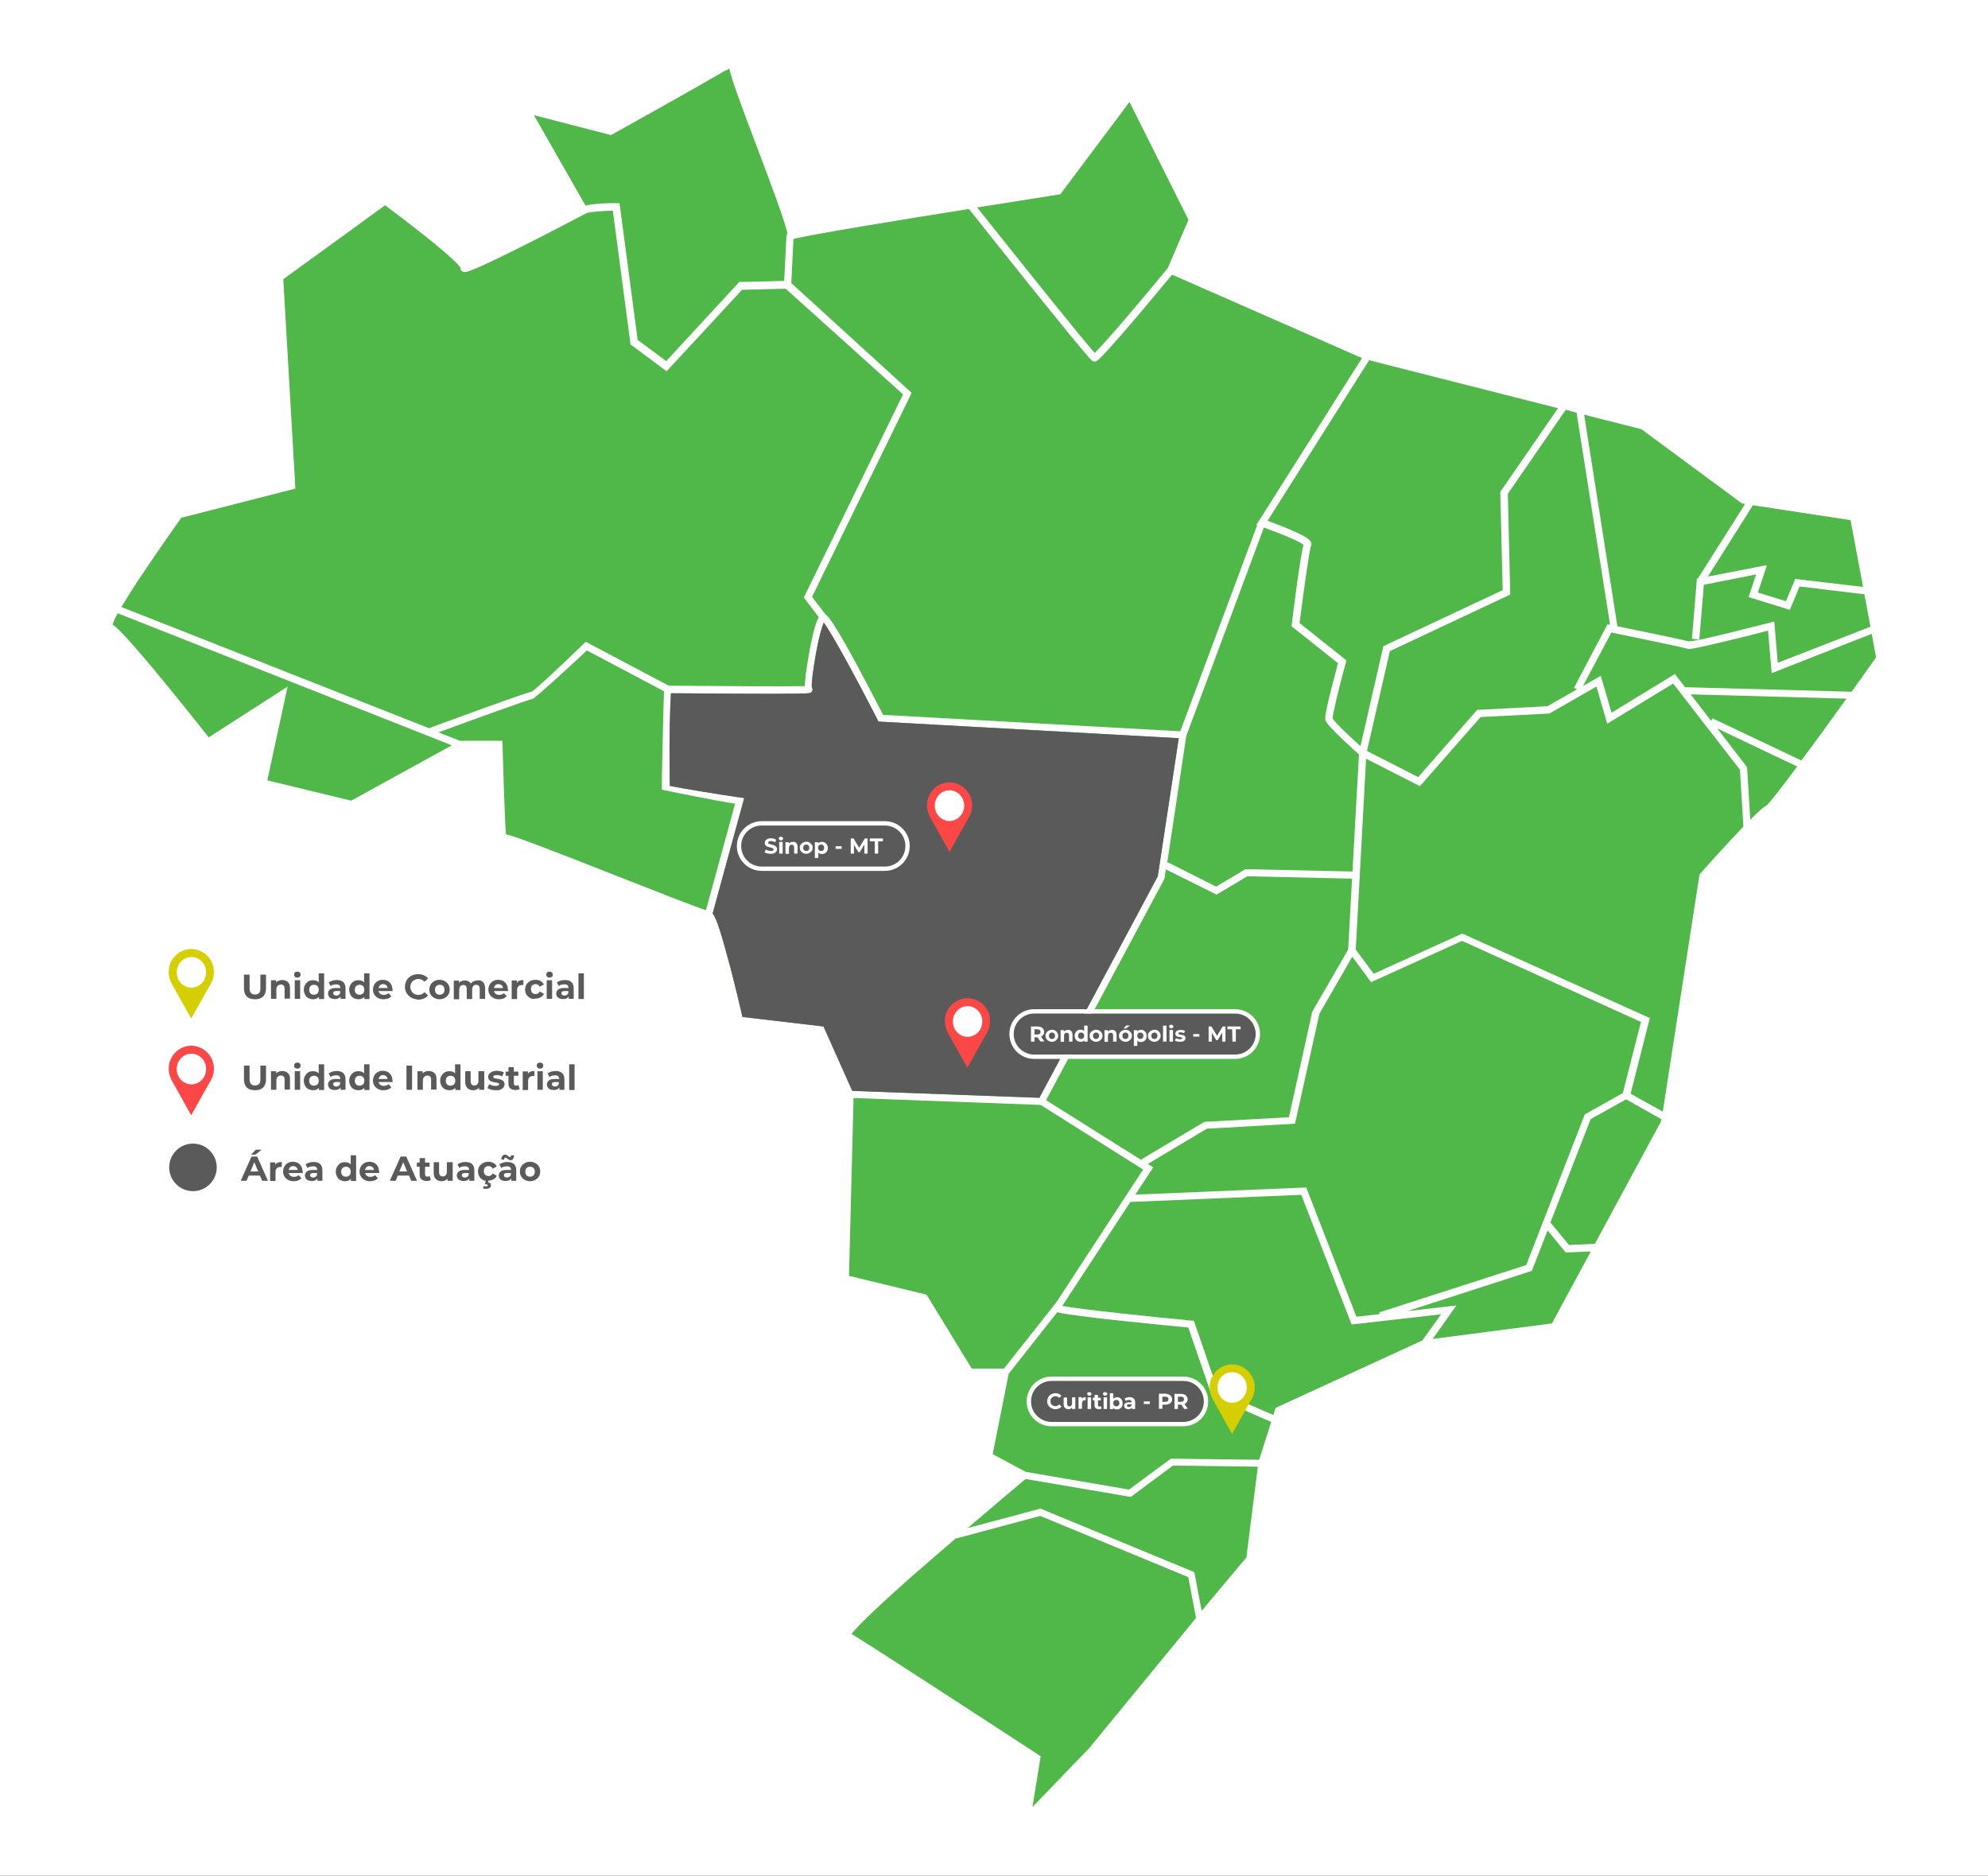 <svg width="920" height="868" viewBox="0 0 920 868" fill="none" xmlns="http://www.w3.org/2000/svg">
<rect width="920" height="868" fill="#1E1E1E"/>
<g id="Frame 2">
<rect width="5454" height="12917" transform="translate(-4255 -2988)" fill="white"/>
<g id="mapa-bandeirantes-6 1">
<g id="BASE">
<path id="Path_8539_00000096744508254022186230000012516927408508698496_" d="M866.2 293.3L868.2 304.2C864.7 309.1 860.9 314.5 856.9 320.1L779.8 318L775.1 311.9L745.8 329.8L740.8 312.7L732.6 317.4L745.7 292.7C759.6 295.6 779.6 299.7 780.9 300.2C781.6 300.4 782.4 300.7 801.6 296C808.3 294.4 815 292.7 818.2 291.8L819.9 311.5L866.2 293.3Z" fill="#50B749"/>
<path id="Path_8540_00000127764286160221445860000008736219540287208612_" d="M862.8 275L865.6 290L822.7 306.7L821.1 287.6L819.2 288.1C809.1 290.7 794.1 294.4 786.4 296.1V296L788.5 270.6L812.7 265.8L809.2 276.3L828.3 282.2L832.8 271.4L862.8 275Z" fill="#50B749"/>
<path id="Path_8541_00000043438771541426505500000014816973853700308158_" d="M856.4 240.7L862.2 271.6L830.8 267.9L826.5 278.2L813.5 274.2L817.7 261.5L790.4 266.8L811.2 233.8L856.4 240.7Z" fill="#50B749"/>
<path id="Path_8542_00000112592261962893100570000008962180316873701776_" d="M782.4 321.3L854.5 323.3C847.4 333.2 840 343.4 833.6 351.9L792.5 332.4L791.9 333.6L782.4 321.3Z" fill="#50B749"/>
<path id="Path_8543_00000054225830515316836250000000636183832734167976_" d="M794.7 337.1L831.7 354.7C824.3 364.6 818.7 371.9 817.3 372.9C816.7 373.1 815.4 373.9 810 379.3L808.5 355L794.7 337.1Z" fill="#50B749"/>
<path id="Path_8544_00000149361464717583852940000013498101323109726336_" d="M806.2 233L807.6 233.2L785.8 267.6L785.3 267.7L783 295.6L786.3 295.9V296C784.7 296.4 783.2 296.7 781.6 296.8C778.9 296.1 757.3 291.6 748.5 289.8L733.1 191.9L759.6 198.6L805.9 232.8L806.2 233Z" fill="#50B749"/>
<path id="Path_8545_00000114768688789557253130000008755815979497815480_" d="M805.2 356.2L806.8 382.5C805 384.4 802.9 386.6 800.5 389.2C793.5 396.7 786.8 404.3 786.8 404.3L786.5 404.7L769.5 514.4L754.6 506.1L763.5 471.1L676.7 432L635.7 450.6L627.4 439.4L632.2 351.1L657.1 363.8L685.2 331.8L717 330.2L738.8 317.7L743.8 334.9L774.3 316.3L778.3 321.5L805.2 356.2Z" fill="#50B749"/>
<path id="Path_8546_00000017483148540014140230000015839292785964672426_" d="M768.8 517.9L768.6 519.1L738 575.7V575.6L726.1 576.1L717.5 565.7L736.1 517.9L752.5 508.7L768.8 517.9Z" fill="#50B749"/>
<path id="Path_8547_00000018230099619075528820000014217840148039576228_" d="M759.4 472.9L751 505.8L733.4 515.7L706.3 585.4L638.3 607.3L638.5 608.1L627.7 609.3L604.5 549.5L525.4 552.8L533.7 540.2L531.2 538.6L558.5 522.3L599.3 520L610.6 469.1L625.8 442.7L634.5 454.5L676.6 435.4L759.4 472.9Z" fill="#50B749"/>
<path id="Path_8548_00000093173730310783146660000002605451561273612425_" d="M729.6 191L745.1 289.1L743.9 288.9L728.4 318.3L729.8 319L716.1 326.8L683.6 328.5L656.3 359.6L632.6 347.5L643.2 301.3L697.9 275.6L698.9 275.1L697.8 228.5L724.6 189.6L729.6 191Z" fill="#50B749"/>
<path id="Path_8549_00000142861247507007733620000008885191418285282471_" d="M736.2 579.1L718.2 612.4L663 619.6L674 604.1L651.3 606.7L708.9 588.1L716.2 569.4L724.6 579.6L736.2 579.1Z" fill="#50B749"/>
<path id="Path_8550_00000026160542311191306880000012723427622934348961_" d="M721 188.9L694.3 227.6L695.4 273.1L640.2 299L629.6 345.3C623.5 339.8 617.5 334 616.7 332.5C616.7 330.4 619.7 317.9 622.8 306.7L623.1 305.6L601.4 288.3C603.1 275.1 605.9 254.6 606.7 252.6C607 252.1 607 251.4 606.7 250.9C606.3 250 605.5 247.9 586.6 241L633.6 166.7L721 188.9Z" fill="#50B749"/>
<path id="Path_8552_00000093141473696812445420000005424359950282766493_" d="M630.3 165.7L581.4 242.9L581.8 243L546.2 338.4L408.7 330.8C407.2 327.9 402.1 318.1 396.9 308.3C393.2 301.5 390.2 296.1 387.8 292.2C384.5 286.7 383.1 285 382.1 284.4L375.8 276.2L421.9 181.8L366.2 131L367.2 110.6C374.6 108.6 415.7 101.9 448.4 96.7C450.8 99.7 463.3 115.5 475.9 131.2C484.1 141.4 490.7 149.5 495.5 155.4C504.9 166.8 505.2 166.9 505.9 167.2C506.1 167.3 506.3 167.3 506.5 167.3C507.4 167.3 508.3 166.6 509.6 165.2C510.6 164.2 512.1 162.6 513.9 160.6C516.9 157.3 521 152.6 526.1 146.6C533.1 138.3 540.1 129.9 542.4 127.1L630.3 165.7Z" fill="#50B749"/>
<path id="Path_8554_00000087400242086670331650000017398181436201896878_" d="M625.7 406.6L623.9 439.4L607.3 468.1L596.5 517L557.8 519.1H557.4L528.2 536.5L528.5 537L484.1 509.1L538.8 406.8L538.9 406.5L539.5 402.3L563 414L577.2 405.5L625.7 406.6Z" fill="#50B749"/>
<path id="Path_8558_00000119837933074371322700000015967299141192236982_" d="M522.7 47.2L550 101.7L540.4 124.1C529.1 137.8 511 159.3 506.6 163.3C501.2 157.4 472.4 121.4 452.2 96C473.1 92.7 489.6 90.1 490 90L490.7 89.9L522.7 47.2Z" fill="#50B749"/>
<path id="Path_8559_00000104671909835770350510000015899133049792857998_" d="M545.5 341.6L535.8 405.5L481 508L394.4 504.8L381.1 475L343.6 470.6C342.8 467.3 340.5 457.2 337.9 447.3C336 440.2 334.4 434.5 333.1 430.4C331.7 426.1 330.7 423.8 329.8 422.7L344.4 369.3L342.5 369L341.5 368.9C332.6 367.6 316.7 365 310 363.7C308.9 363.5 310.6 363.9 310 363.7C310 363.6 309.4 339.8 310.5 320.8C315 320.8 328.4 320.9 341.6 321C351.1 321 358.7 321.1 364.1 321C367.3 321 369.8 321 371.6 320.9C372.5 320.9 373.2 320.9 373.7 320.8C374.5 320.8 375.8 320.7 376 319.3C376.1 318.9 376 318.4 375.7 318C375.5 316.5 376.1 310.7 377.6 302.4C379 294.6 380.4 290 381.2 288.1C384.9 292.9 396.3 313.9 406.1 333L406.5 333.9L545.5 341.6Z" fill="#50B749"/>
<path id="Path_8561_00000036966844005250410980000014780709721862943124_" d="M480.7 812.1C477.5 810 405 762.7 394.1 756.1C395.1 754.7 398.1 751.3 407.1 742.9C414 736.5 423.4 728.1 435.2 718C437.6 715.9 440.1 713.8 442.5 711.7L442.6 711.9L481.4 701.5L549.9 729.8L553.5 748.7L504 809L477.8 836.2L481.6 812.7L480.7 812.1Z" fill="#50B749"/>
<path id="Path_8562_00000061431271349442068260000006502613209873670281_" d="M417.9 182.5L372 276.5L378.9 285.6C377.9 287.6 377.1 289.8 376.6 292.1C375.6 295.9 374.6 300.9 373.8 306C373.2 309.5 372.8 312.6 372.6 314.9C372.5 315.9 372.5 316.8 372.5 317.5C364.6 317.7 332 317.5 309.5 317.3L271.1 297L270.2 297.8C259.9 307.8 248.1 318.9 246 320.1C245 320.3 241.3 321.4 222.5 328.2C211.5 332.2 198.6 336.9 198.6 337L56.2 280.9C58.6 276.9 62.2 271 68 262.5C75.1 252 82.3 241.9 83.9 239.6L136.7 226.1L131.1 129.2L178.2 95C180.7 96.9 187.7 102.1 194.8 107.7C210.2 119.8 212.7 123.2 213.1 123.9C213.1 124.3 213.2 124.8 213.4 125.1C213.8 125.6 214.4 125.9 215 125.9C215.9 125.9 218.1 125.9 245 112.3C258.1 105.7 270.8 98.9 270.9 98.9L271.5 98.6C273.2 98 278.6 97.6 283.6 97.5L291.8 159.4L308.5 171.8L343.4 134.1L363.6 133.6L417.9 182.5Z" fill="#50B749"/>
<path id="Path_8563_00000047051234446321822980000000650949776354677643_" d="M363.9 109.9L362.9 130L342.1 130.5L308.3 167.1L295.1 157.3L286.7 94H285.2C281.9 94 274.6 94.1 271 95.2L247.1 53.3L282.7 62.5L283.3 62.2C285.2 61.2 323.5 39.8 336.1 32.4L336 32.7L337.5 31.7C338.6 36.8 342.5 47.5 350.8 69.3C356.3 84 363.8 103.7 364.4 108.2C364.1 108.5 363.9 109 363.9 109.4C363.8 109.6 363.9 109.8 363.9 109.9Z" fill="#50B749"/>
<path id="Path_8565_00000061466191989284055420000007205375047594512769_" d="M209.1 344.9L162.5 370.5L123.7 361.1L133.1 317.7L96.6 341.2C93.8 337.7 85.3 326.9 76.5 316.2C59 294.9 54 290.2 52.1 289C52.7 287.2 53.5 285.5 54.5 283.8L209.1 344.9Z" fill="#50B749"/>
<path id="Path_8564_00000047755580358482679150000014474599564285721999_" d="M340.2 371.9L326.7 421.2C321.5 419.5 303.1 412.3 286.6 405.8C253.4 392.7 237.9 386.8 234.2 386.1C233.7 385.1 232.5 342.9 232.5 342.8H212.8L202.9 338.9C219.7 332.7 244.1 323.9 246.5 323.4C247.4 323.4 269.8 302.8 271.6 301L307.3 319.9C307.1 323 306.1 365.2 306.3 365.4C305.9 365.4 332.5 370.8 340.2 371.9Z" fill="#50B749"/>
<path id="Path_8556_00000088108975596796805220000008532246765650157972_" d="M588.3 658L582.7 675.5L541.8 675L522.5 689.3L474.7 681.1L459.4 672.9L466.8 635.7L489.3 607.2C489.9 607.4 490.5 607.5 491.4 607.7C493.1 608 495.5 608.4 498.7 608.8C503.9 609.5 511.1 610.4 520.1 611.3C533.1 612.7 546.2 614 549.9 614.3L560.9 646.1L588.3 658Z" fill="#50B749"/>
<path id="Path_8557_00000067227914124939251780000012148499621523926144_" d="M582.1 678.7L576.8 720.7L556.1 745.4L552.7 727.5L481.5 698.1L447.8 707.1C460.9 695.9 472 686.6 474.6 684.4L523.3 692.7L542.8 678.2L582.1 678.7Z" fill="#50B749"/>
<path id="Path_8560_00000034794519028121779310000012441186384286596251_" d="M529 541.2L489 602.4L487.7 604.1L464.6 633.3H449.7L428.8 599.1L392.9 590.4L395 508.1L481.6 511.3L529 541.2Z" fill="#50B749"/>
<path id="Path_8551_00000109030541866202455840000014219292555223790256_" d="M666.9 608.2L658.2 620.3L590.3 651.5L589.3 654.8L563.7 643.7L552.5 611.2L551.4 611.1C531.3 609.2 499.8 605.9 491.6 604.3L523.1 556.2L602.2 552.9L625.5 612.9L666.9 608.2Z" fill="#50B749"/>
<path id="Path_8553_00000142860028867339513270000003146506405442434950_" d="M628.9 349.1L625.9 403.3L576.3 402.2L562.8 410.3L540.4 399L540.1 399.6L549 340.5L584.9 244.1C595.6 248 601.7 250.8 603.2 252.1C601.8 257.3 598.7 281.3 597.8 288.9L597.7 289.8L619.2 306.9C618.7 308.9 617.4 313.6 616.2 318.3C612.9 331.5 613.2 332.6 613.4 333.2C613.6 333.9 613.9 335.1 621.8 342.6C624.8 345.4 627.6 348 628.9 349.1Z" fill="#50B749"/>
</g>
<g id="LEGENDA">
<g id="Group">
<path id="Vector" d="M114.2 461.1C113.3 460.2 112.9 459 112.9 457.3V451H115.5V457.2C115.5 459.2 116.3 460.2 118 460.2C118.8 460.2 119.4 460 119.9 459.5C120.4 459 120.5 458.3 120.5 457.2V451H123.1V457.3C123.1 458.9 122.7 460.2 121.8 461.1C120.9 462 119.7 462.4 118.1 462.4C116.3 462.4 115 462 114.2 461.1Z" fill="#5A5A5A"/>
<path id="Vector_2" d="M133.2 454.4C133.9 455 134.2 456 134.2 457.2V462.1H131.7V457.6C131.7 456.9 131.6 456.4 131.3 456.1C131 455.8 130.6 455.6 130 455.6C129.4 455.6 128.9 455.8 128.5 456.2C128.1 456.6 127.9 457.2 127.9 457.9V462.2H125.4V453.6H127.8V454.6C128.1 454.2 128.5 454 129 453.8C129.5 453.6 130 453.5 130.6 453.5C131.6 453.5 132.5 453.8 133.2 454.4Z" fill="#5A5A5A"/>
<path id="Vector_3" d="M136.5 452C136.2 451.7 136.1 451.4 136.1 451C136.1 450.6 136.2 450.3 136.5 450C136.8 449.7 137.2 449.6 137.6 449.6C138 449.6 138.4 449.7 138.7 450C139 450.3 139.1 450.6 139.1 451C139.1 451.4 139 451.8 138.7 452C138.4 452.3 138 452.4 137.6 452.4C137.2 452.4 136.8 452.3 136.5 452ZM136.4 453.6H138.9V462.2H136.4V453.6Z" fill="#5A5A5A"/>
<path id="Vector_4" d="M150 450.4V462.3H147.6V461.3C147 462 146.1 462.4 144.9 462.4C144.1 462.4 143.4 462.2 142.7 461.9C142 461.5 141.5 461 141.2 460.3C140.8 459.6 140.6 458.8 140.6 458C140.6 457.1 140.8 456.3 141.2 455.7C141.6 455 142.1 454.5 142.7 454.1C143.4 453.7 144.1 453.6 144.9 453.6C146 453.6 146.9 453.9 147.5 454.6V450.4H150ZM146.9 459.7C147.3 459.3 147.5 458.7 147.5 458C147.5 457.3 147.3 456.7 146.9 456.3C146.5 455.9 146 455.7 145.3 455.7C144.7 455.7 144.1 455.9 143.7 456.3C143.3 456.7 143.1 457.3 143.1 458C143.1 458.7 143.3 459.3 143.7 459.7C144.1 460.1 144.6 460.3 145.3 460.3C146 460.3 146.5 460.1 146.9 459.7Z" fill="#5A5A5A"/>
<path id="Vector_5" d="M158.8 454.4C159.5 455 159.9 456 159.9 457.3V462.2H157.6V461.1C157.1 461.9 156.3 462.3 155 462.3C154.3 462.3 153.8 462.2 153.3 462C152.8 461.8 152.4 461.5 152.2 461.1C152 460.7 151.8 460.3 151.8 459.8C151.8 459 152.1 458.4 152.7 457.9C153.3 457.4 154.2 457.2 155.5 457.2H157.5C157.5 456.7 157.3 456.2 157 455.9C156.7 455.6 156.2 455.5 155.5 455.5C155 455.5 154.6 455.6 154.1 455.7C153.7 455.8 153.3 456 153 456.3L152.1 454.6C152.6 454.3 153.1 454 153.8 453.8C154.5 453.6 155.1 453.5 155.8 453.5C157.1 453.5 158.1 453.8 158.8 454.4ZM156.7 460.4C157 460.2 157.3 459.9 157.4 459.5V458.6H155.7C154.7 458.6 154.2 458.9 154.2 459.6C154.2 459.9 154.3 460.2 154.6 460.4C154.9 460.6 155.2 460.7 155.6 460.7C156 460.7 156.4 460.6 156.7 460.4Z" fill="#5A5A5A"/>
<path id="Vector_6" d="M171 450.4V462.3H168.6V461.3C168 462 167.1 462.4 165.9 462.4C165.1 462.4 164.4 462.2 163.7 461.9C163 461.5 162.5 461 162.2 460.3C161.8 459.6 161.6 458.8 161.6 458C161.6 457.1 161.8 456.3 162.2 455.7C162.6 455 163.1 454.5 163.7 454.1C164.4 453.7 165.1 453.6 165.9 453.6C167 453.6 167.9 453.9 168.5 454.6V450.4H171ZM168 459.7C168.4 459.3 168.6 458.7 168.6 458C168.6 457.3 168.4 456.7 168 456.3C167.6 455.9 167.1 455.7 166.4 455.7C165.8 455.7 165.2 455.9 164.8 456.3C164.4 456.7 164.2 457.3 164.2 458C164.2 458.7 164.4 459.3 164.8 459.7C165.2 460.1 165.7 460.3 166.4 460.3C167 460.3 167.5 460.1 168 459.7Z" fill="#5A5A5A"/>
<path id="Vector_7" d="M181.7 458.6H175.2C175.3 459.1 175.6 459.6 176 459.9C176.4 460.2 177 460.4 177.6 460.4C178 460.4 178.4 460.3 178.8 460.2C179.1 460.1 179.5 459.9 179.8 459.6L181.1 461C180.3 461.9 179.1 462.4 177.5 462.4C176.5 462.4 175.7 462.2 174.9 461.8C174.2 461.4 173.6 460.9 173.2 460.2C172.8 459.5 172.6 458.8 172.6 457.9C172.6 457.1 172.8 456.3 173.2 455.6C173.6 454.9 174.1 454.4 174.8 454C175.5 453.6 176.3 453.4 177.1 453.4C177.9 453.4 178.7 453.6 179.4 453.9C180.1 454.3 180.6 454.8 181 455.5C181.4 456.2 181.6 457 181.6 457.9C181.8 458 181.7 458.2 181.7 458.6ZM175.9 455.9C175.5 456.2 175.3 456.7 175.2 457.2H179.4C179.3 456.7 179.1 456.2 178.7 455.9C178.3 455.6 177.8 455.4 177.3 455.4C176.7 455.4 176.3 455.5 175.9 455.9Z" fill="#5A5A5A"/>
<path id="Vector_8" d="M190.4 461.7C189.5 461.2 188.8 460.5 188.2 459.6C187.6 458.7 187.4 457.7 187.4 456.6C187.4 455.5 187.7 454.5 188.2 453.6C188.7 452.7 189.5 452 190.4 451.5C191.3 451 192.4 450.8 193.5 450.8C194.5 450.8 195.3 451 196.1 451.3C196.9 451.6 197.5 452.1 198.1 452.8L196.4 454.3C195.6 453.4 194.7 453 193.6 453C192.9 453 192.3 453.2 191.7 453.5C191.2 453.8 190.7 454.2 190.4 454.8C190.1 455.3 189.9 456 189.9 456.7C189.9 457.4 190.1 458 190.4 458.6C190.7 459.1 191.1 459.6 191.7 459.9C192.2 460.2 192.9 460.4 193.6 460.4C194.7 460.4 195.7 460 196.4 459.1L198.1 460.6C197.6 461.3 196.9 461.7 196.1 462.1C195.3 462.4 194.4 462.6 193.5 462.6C192.4 462.4 191.3 462.2 190.4 461.7Z" fill="#5A5A5A"/>
<path id="Vector_9" d="M201 461.8C200.3 461.4 199.7 460.9 199.3 460.2C198.9 459.5 198.7 458.8 198.7 457.9C198.7 457 198.9 456.3 199.3 455.6C199.7 454.9 200.3 454.4 201 454C201.7 453.6 202.5 453.4 203.4 453.4C204.3 453.4 205.1 453.6 205.8 454C206.5 454.4 207.1 454.9 207.5 455.6C207.9 456.3 208.1 457 208.1 457.9C208.1 458.8 207.9 459.5 207.5 460.2C207.1 460.9 206.5 461.4 205.8 461.8C205.1 462.2 204.3 462.4 203.4 462.4C202.6 462.4 201.8 462.2 201 461.8ZM205.1 459.7C205.5 459.3 205.7 458.7 205.7 458C205.7 457.3 205.5 456.7 205.1 456.3C204.7 455.9 204.2 455.7 203.5 455.7C202.8 455.7 202.3 455.9 201.9 456.3C201.5 456.7 201.3 457.3 201.3 458C201.3 458.7 201.5 459.3 201.9 459.7C202.3 460.1 202.8 460.3 203.5 460.3C204.2 460.3 204.6 460.1 205.1 459.7Z" fill="#5A5A5A"/>
<path id="Vector_10" d="M223.5 454.4C224.1 455 224.5 456 224.5 457.3V462.2H222V457.7C222 457 221.9 456.5 221.6 456.2C221.3 455.9 220.9 455.7 220.4 455.7C219.8 455.7 219.3 455.9 219 456.3C218.7 456.7 218.5 457.2 218.5 458V462.3H216V457.8C216 456.4 215.5 455.8 214.4 455.8C213.8 455.8 213.4 456 213 456.4C212.7 456.8 212.5 457.3 212.5 458.1V462.4H210V453.8H212.4V454.8C212.7 454.4 213.1 454.2 213.6 454C214.1 453.8 214.6 453.7 215.1 453.7C215.7 453.7 216.3 453.8 216.7 454.1C217.2 454.3 217.6 454.7 217.9 455.1C218.3 454.7 218.7 454.3 219.2 454.1C219.7 453.9 220.3 453.7 221 453.7C222 453.5 222.8 453.8 223.5 454.4Z" fill="#5A5A5A"/>
<path id="Vector_11" d="M235.1 458.6H228.6C228.7 459.1 229 459.6 229.4 459.9C229.8 460.2 230.4 460.4 231 460.4C231.4 460.4 231.8 460.3 232.2 460.2C232.5 460.1 232.9 459.9 233.2 459.6L234.5 461C233.7 461.9 232.5 462.4 230.9 462.4C229.9 462.4 229.1 462.2 228.3 461.8C227.6 461.4 227 460.9 226.6 460.2C226.2 459.5 226 458.8 226 457.9C226 457.1 226.2 456.3 226.6 455.6C227 454.9 227.5 454.4 228.2 454C228.9 453.6 229.7 453.4 230.5 453.4C231.3 453.4 232.1 453.6 232.8 453.9C233.5 454.3 234 454.8 234.4 455.5C234.8 456.2 235 457 235 457.9C235.2 458 235.2 458.2 235.1 458.6ZM229.3 455.9C228.9 456.2 228.7 456.7 228.6 457.2H232.8C232.7 456.7 232.5 456.2 232.1 455.9C231.7 455.6 231.2 455.4 230.7 455.4C230.1 455.4 229.7 455.5 229.3 455.9Z" fill="#5A5A5A"/>
<path id="Vector_12" d="M240.4 453.8C240.9 453.6 241.5 453.5 242.2 453.5V455.8C241.9 455.8 241.7 455.8 241.6 455.8C240.9 455.8 240.3 456 239.9 456.4C239.5 456.8 239.3 457.4 239.3 458.2V462.3H236.8V453.7H239.2V454.8C239.5 454.3 239.9 454 240.4 453.8Z" fill="#5A5A5A"/>
<path id="Vector_13" d="M245.3 461.8C244.6 461.4 244 460.9 243.6 460.2C243.2 459.5 243 458.8 243 457.9C243 457 243.2 456.3 243.6 455.6C244 454.9 244.6 454.4 245.3 454C246 453.6 246.9 453.4 247.8 453.4C248.7 453.4 249.5 453.6 250.2 454C250.9 454.4 251.4 454.9 251.7 455.6L249.8 456.6C249.4 455.8 248.7 455.4 247.9 455.4C247.2 455.4 246.7 455.6 246.3 456C245.9 456.4 245.7 457 245.7 457.7C245.7 458.4 245.9 459 246.3 459.4C246.7 459.8 247.3 460 247.9 460C248.8 460 249.4 459.6 249.8 458.8L251.7 459.9C251.4 460.6 250.9 461.1 250.2 461.5C249.5 461.9 248.7 462.1 247.8 462.1C246.8 462.4 246 462.2 245.3 461.8Z" fill="#5A5A5A"/>
<path id="Vector_14" d="M253.2 452C252.9 451.7 252.8 451.4 252.8 451C252.8 450.6 252.9 450.3 253.2 450C253.5 449.7 253.9 449.6 254.3 449.6C254.7 449.6 255.1 449.7 255.4 450C255.7 450.3 255.8 450.6 255.8 451C255.8 451.4 255.7 451.8 255.4 452C255.1 452.3 254.7 452.4 254.3 452.4C253.9 452.4 253.5 452.3 253.2 452ZM253 453.6H255.5V462.2H253V453.6Z" fill="#5A5A5A"/>
<path id="Vector_15" d="M264.4 454.4C265.1 455 265.5 456 265.5 457.3V462.2H263.2V461.1C262.7 461.9 261.9 462.3 260.6 462.3C259.9 462.3 259.4 462.2 258.9 462C258.4 461.8 258 461.5 257.8 461.1C257.6 460.7 257.4 460.3 257.4 459.8C257.4 459 257.7 458.4 258.3 457.9C258.9 457.4 259.8 457.2 261.1 457.2H263.1C263.1 456.7 262.9 456.2 262.6 455.9C262.3 455.6 261.8 455.5 261.1 455.5C260.6 455.5 260.2 455.6 259.7 455.7C259.3 455.8 258.9 456 258.6 456.3L257.7 454.6C258.2 454.3 258.7 454 259.4 453.8C260.1 453.6 260.7 453.5 261.4 453.5C262.7 453.5 263.7 453.8 264.4 454.4ZM262.3 460.4C262.6 460.2 262.9 459.9 263 459.5V458.6H261.3C260.3 458.6 259.8 458.9 259.8 459.6C259.8 459.9 259.9 460.2 260.2 460.4C260.5 460.6 260.8 460.7 261.2 460.7C261.6 460.7 261.9 460.6 262.3 460.4Z" fill="#5A5A5A"/>
<path id="Vector_16" d="M267.7 450.4H270.2V462.3H267.7V450.4Z" fill="#5A5A5A"/>
</g>
<g id="Group_2">
<path id="Vector_17" d="M114.2 503.2C113.3 502.3 112.9 501.1 112.9 499.4V493.1H115.5V499.3C115.5 501.3 116.3 502.3 118 502.3C118.8 502.3 119.4 502.1 119.9 501.6C120.4 501.1 120.5 500.4 120.5 499.3V493.1H123.1V499.4C123.1 501 122.7 502.3 121.8 503.2C120.9 504.1 119.7 504.5 118.1 504.5C116.3 504.5 115 504.1 114.2 503.2Z" fill="#5A5A5A"/>
<path id="Vector_18" d="M133.2 496.5C133.9 497.1 134.2 498.1 134.2 499.3V504.2H131.7V499.7C131.7 499 131.6 498.5 131.3 498.2C131 497.9 130.6 497.7 130 497.7C129.4 497.7 128.9 497.9 128.5 498.3C128.1 498.7 127.9 499.3 127.9 500V504.3H125.4V495.7H127.8V496.7C128.1 496.3 128.5 496.1 129 495.9C129.5 495.7 130 495.6 130.6 495.6C131.6 495.6 132.5 495.9 133.2 496.5Z" fill="#5A5A5A"/>
<path id="Vector_19" d="M136.5 494.1C136.2 493.8 136.1 493.5 136.1 493.1C136.1 492.7 136.2 492.4 136.5 492.1C136.8 491.8 137.2 491.7 137.6 491.7C138 491.7 138.4 491.8 138.7 492.1C139 492.4 139.1 492.7 139.1 493.1C139.1 493.5 139 493.9 138.7 494.1C138.4 494.4 138 494.5 137.6 494.5C137.2 494.5 136.8 494.4 136.5 494.1ZM136.4 495.7H138.9V504.3H136.4V495.7Z" fill="#5A5A5A"/>
<path id="Vector_20" d="M150 492.5V504.4H147.6V503.4C147 504.1 146.1 504.5 144.9 504.5C144.1 504.5 143.4 504.3 142.7 504C142 503.6 141.5 503.1 141.2 502.4C140.8 501.7 140.6 500.9 140.6 500.1C140.6 499.2 140.8 498.4 141.2 497.8C141.6 497.1 142.1 496.6 142.7 496.2C143.4 495.8 144.1 495.7 144.9 495.7C146 495.7 146.9 496 147.5 496.7V492.5H150ZM146.9 501.8C147.3 501.4 147.5 500.8 147.5 500.1C147.5 499.4 147.3 498.8 146.9 498.4C146.5 498 146 497.8 145.3 497.8C144.7 497.8 144.1 498 143.7 498.4C143.3 498.8 143.1 499.4 143.1 500.1C143.1 500.8 143.3 501.4 143.7 501.8C144.1 502.2 144.6 502.4 145.3 502.4C146 502.4 146.5 502.2 146.9 501.8Z" fill="#5A5A5A"/>
<path id="Vector_21" d="M158.8 496.5C159.5 497.1 159.9 498.1 159.9 499.4V504.3H157.6V503.2C157.1 504 156.3 504.4 155 504.4C154.3 504.4 153.8 504.3 153.3 504.1C152.8 503.9 152.4 503.6 152.2 503.2C152 502.8 151.8 502.4 151.8 501.9C151.8 501.1 152.1 500.5 152.7 500C153.3 499.5 154.2 499.3 155.5 499.3H157.5C157.5 498.8 157.3 498.3 157 498C156.7 497.7 156.2 497.6 155.5 497.6C155 497.6 154.6 497.7 154.1 497.8C153.7 497.9 153.3 498.1 153 498.4L152.1 496.7C152.6 496.4 153.1 496.1 153.8 495.9C154.5 495.7 155.1 495.6 155.8 495.6C157.1 495.6 158.1 495.9 158.8 496.5ZM156.7 502.5C157 502.3 157.3 502 157.4 501.6V500.7H155.7C154.7 500.7 154.2 501 154.2 501.7C154.2 502 154.3 502.3 154.6 502.5C154.9 502.7 155.2 502.8 155.6 502.8C156 502.8 156.4 502.7 156.7 502.5Z" fill="#5A5A5A"/>
<path id="Vector_22" d="M171 492.5V504.4H168.6V503.4C168 504.1 167.1 504.5 165.9 504.5C165.1 504.5 164.4 504.3 163.7 504C163 503.6 162.5 503.1 162.2 502.4C161.8 501.7 161.6 500.9 161.6 500.1C161.6 499.2 161.8 498.4 162.2 497.8C162.6 497.1 163.1 496.6 163.7 496.2C164.4 495.8 165.1 495.7 165.9 495.7C167 495.7 167.9 496 168.5 496.7V492.5H171ZM168 501.8C168.4 501.4 168.6 500.8 168.6 500.1C168.6 499.4 168.4 498.8 168 498.4C167.6 498 167.1 497.8 166.4 497.8C165.8 497.8 165.2 498 164.8 498.4C164.4 498.8 164.2 499.4 164.2 500.1C164.2 500.8 164.4 501.4 164.8 501.8C165.2 502.2 165.7 502.4 166.4 502.4C167 502.4 167.5 502.2 168 501.8Z" fill="#5A5A5A"/>
<path id="Vector_23" d="M181.7 500.7H175.2C175.3 501.2 175.6 501.7 176 502C176.4 502.3 177 502.5 177.6 502.5C178 502.5 178.4 502.4 178.8 502.3C179.1 502.2 179.5 502 179.8 501.7L181.1 503.1C180.3 504 179.1 504.5 177.5 504.5C176.5 504.5 175.7 504.3 174.9 503.9C174.2 503.5 173.6 503 173.2 502.3C172.8 501.6 172.6 500.9 172.6 500C172.6 499.2 172.8 498.4 173.2 497.7C173.6 497 174.1 496.5 174.8 496.1C175.5 495.7 176.3 495.5 177.1 495.5C177.9 495.5 178.7 495.7 179.4 496C180.1 496.4 180.6 496.9 181 497.6C181.4 498.3 181.6 499.1 181.6 500C181.8 500.1 181.7 500.3 181.7 500.7ZM175.9 498C175.5 498.3 175.3 498.8 175.2 499.3H179.4C179.3 498.8 179.1 498.3 178.7 498C178.3 497.7 177.8 497.5 177.3 497.5C176.7 497.5 176.3 497.6 175.9 498Z" fill="#5A5A5A"/>
<path id="Vector_24" d="M188.1 493.1H190.7V504.3H188.1V493.1Z" fill="#5A5A5A"/>
<path id="Vector_25" d="M201 496.5C201.7 497.1 202 498.1 202 499.3V504.2H199.5V499.7C199.5 499 199.4 498.5 199.1 498.2C198.8 497.9 198.4 497.7 197.8 497.7C197.2 497.7 196.7 497.9 196.3 498.3C195.9 498.7 195.7 499.3 195.7 500V504.3H193.2V495.7H195.6V496.7C195.9 496.3 196.3 496.1 196.8 495.9C197.3 495.7 197.8 495.6 198.4 495.6C199.5 495.6 200.4 495.9 201 496.5Z" fill="#5A5A5A"/>
<path id="Vector_26" d="M213.1 492.5V504.4H210.7V503.4C210.1 504.1 209.2 504.5 208 504.5C207.2 504.5 206.5 504.3 205.8 504C205.1 503.6 204.6 503.1 204.3 502.4C203.9 501.7 203.7 500.9 203.7 500.1C203.7 499.2 203.9 498.4 204.3 497.8C204.7 497.1 205.2 496.6 205.8 496.2C206.5 495.8 207.2 495.7 208 495.7C209.1 495.7 210 496 210.6 496.7V492.5H213.1ZM210.1 501.8C210.5 501.4 210.7 500.8 210.7 500.1C210.7 499.4 210.5 498.8 210.1 498.4C209.7 498 209.2 497.8 208.5 497.8C207.9 497.8 207.3 498 206.9 498.4C206.5 498.8 206.3 499.4 206.3 500.1C206.3 500.8 206.5 501.4 206.9 501.8C207.3 502.2 207.8 502.4 208.5 502.4C209.1 502.4 209.6 502.2 210.1 501.8Z" fill="#5A5A5A"/>
<path id="Vector_27" d="M224.1 495.7V504.3H221.7V503.3C221.4 503.7 221 504 220.5 504.2C220 504.4 219.5 504.5 219 504.5C217.9 504.5 217 504.2 216.3 503.5C215.6 502.8 215.3 501.9 215.3 500.6V495.7H217.8V500.2C217.8 501.6 218.4 502.3 219.5 502.3C220.1 502.3 220.6 502.1 220.9 501.7C221.3 501.3 221.4 500.7 221.4 500V495.7H224.1Z" fill="#5A5A5A"/>
<path id="Vector_28" d="M227.2 504.2C226.5 504 226 503.8 225.6 503.5L226.4 501.7C226.8 501.9 227.2 502.1 227.8 502.3C228.3 502.5 228.9 502.5 229.4 502.5C230.5 502.5 231 502.2 231 501.7C231 501.5 230.9 501.3 230.6 501.2C230.3 501.1 229.9 501 229.3 500.9C228.6 500.8 228 500.7 227.6 500.5C227.1 500.4 226.7 500.1 226.4 499.8C226.1 499.4 225.9 498.9 225.9 498.3C225.9 497.8 226.1 497.3 226.4 496.9C226.7 496.5 227.2 496.2 227.8 495.9C228.4 495.6 229.1 495.5 229.9 495.5C230.5 495.5 231.1 495.6 231.7 495.7C232.3 495.8 232.8 496 233.2 496.3L232.4 498.1C231.6 497.7 230.8 497.5 229.9 497.5C229.4 497.5 229 497.6 228.7 497.7C228.4 497.8 228.3 498 228.3 498.3C228.3 498.6 228.4 498.8 228.7 498.9C229 499 229.4 499.1 230.1 499.2C230.8 499.3 231.4 499.4 231.8 499.6C232.2 499.7 232.6 500 233 500.3C233.3 500.7 233.5 501.1 233.5 501.8C233.5 502.3 233.3 502.8 233 503.2C232.7 503.6 232.2 503.9 231.6 504.2C231 504.5 230.3 504.5 229.4 504.5C228.6 504.5 227.9 504.4 227.2 504.2Z" fill="#5A5A5A"/>
<path id="Vector_29" d="M240.5 503.9C240.3 504.1 240 504.2 239.6 504.3C239.2 504.4 238.9 504.4 238.5 504.4C237.5 504.4 236.7 504.1 236.1 503.6C235.5 503.1 235.3 502.3 235.3 501.3V497.8H234V495.9H235.3V493.8H237.8V495.9H239.9V497.8H237.8V501.3C237.8 501.7 237.9 501.9 238.1 502.1C238.3 502.3 238.6 502.4 238.9 502.4C239.3 502.4 239.6 502.3 239.9 502.1L240.5 503.9Z" fill="#5A5A5A"/>
<path id="Vector_30" d="M245.5 495.9C246 495.7 246.6 495.6 247.3 495.6V497.9C247 497.9 246.8 497.9 246.7 497.9C246 497.9 245.4 498.1 245 498.5C244.6 498.9 244.4 499.5 244.4 500.3V504.4H241.9V495.8H244.3V496.9C244.6 496.4 245 496.1 245.5 495.9Z" fill="#5A5A5A"/>
<path id="Vector_31" d="M248.8 494.1C248.5 493.8 248.4 493.5 248.4 493.1C248.4 492.7 248.5 492.4 248.8 492.1C249.1 491.8 249.5 491.7 249.9 491.7C250.3 491.7 250.7 491.8 251 492.1C251.3 492.4 251.4 492.7 251.4 493.1C251.4 493.5 251.3 493.9 251 494.1C250.7 494.4 250.3 494.5 249.9 494.5C249.5 494.5 249.1 494.4 248.8 494.1ZM248.7 495.7H251.2V504.3H248.7V495.7Z" fill="#5A5A5A"/>
<path id="Vector_32" d="M260.1 496.5C260.8 497.1 261.2 498.1 261.2 499.4V504.3H258.9V503.2C258.4 504 257.6 504.4 256.3 504.4C255.6 504.4 255.1 504.3 254.6 504.1C254.1 503.9 253.7 503.6 253.5 503.2C253.3 502.8 253.1 502.4 253.1 501.9C253.1 501.1 253.4 500.5 254 500C254.6 499.5 255.5 499.3 256.8 499.3H258.8C258.8 498.8 258.6 498.3 258.3 498C258 497.7 257.5 497.6 256.8 497.6C256.3 497.6 255.9 497.7 255.4 497.8C255 497.9 254.6 498.1 254.3 498.4L253.4 496.7C253.9 496.4 254.4 496.1 255.1 495.9C255.8 495.7 256.4 495.6 257.1 495.6C258.3 495.6 259.4 495.9 260.1 496.5ZM257.9 502.5C258.2 502.3 258.5 502 258.6 501.6V500.7H256.9C255.9 500.7 255.4 501 255.4 501.7C255.4 502 255.5 502.3 255.8 502.5C256.1 502.7 256.4 502.8 256.8 502.8C257.2 502.8 257.6 502.7 257.9 502.5Z" fill="#5A5A5A"/>
<path id="Vector_33" d="M263.4 492.5H265.9V504.4H263.4V492.5Z" fill="#5A5A5A"/>
</g>
<g id="Group_3">
<path id="Vector_34" d="M120.3 544H115.1L114.1 546.4H111.4L116.4 535.2H119L124 546.4H121.3L120.3 544ZM119.5 542.1L117.7 537.8L115.9 542.1H119.5ZM118.4 532H121.1L118.2 534.3H116.2L118.4 532Z" fill="#5A5A5A"/>
<path id="Vector_35" d="M128.6 538C129.1 537.8 129.7 537.7 130.4 537.7V540C130.1 540 129.9 540 129.8 540C129.1 540 128.5 540.2 128.1 540.6C127.7 541 127.5 541.6 127.5 542.4V546.5H125V537.9H127.4V539C127.7 538.5 128.1 538.2 128.6 538Z" fill="#5A5A5A"/>
<path id="Vector_36" d="M140.1 542.8H133.6C133.7 543.3 134 543.8 134.4 544.1C134.8 544.4 135.4 544.6 136 544.6C136.4 544.6 136.8 544.5 137.2 544.4C137.5 544.3 137.9 544.1 138.2 543.8L139.5 545.2C138.7 546.1 137.5 546.6 135.9 546.6C134.9 546.6 134.1 546.4 133.3 546C132.6 545.6 132 545.1 131.6 544.4C131.2 543.7 131 543 131 542.1C131 541.3 131.2 540.5 131.6 539.8C132 539.1 132.5 538.6 133.2 538.2C133.9 537.8 134.7 537.6 135.5 537.6C136.3 537.6 137.1 537.8 137.8 538.1C138.5 538.5 139 539 139.4 539.7C139.8 540.4 140 541.2 140 542.1C140.2 542.2 140.2 542.4 140.1 542.8ZM134.3 540.1C133.9 540.4 133.7 540.9 133.6 541.4H137.8C137.7 540.9 137.5 540.4 137.1 540.1C136.7 539.8 136.2 539.6 135.7 539.6C135.2 539.6 134.7 539.7 134.3 540.1Z" fill="#5A5A5A"/>
<path id="Vector_37" d="M148.1 538.6C148.8 539.2 149.2 540.2 149.2 541.5V546.4H146.9V545.3C146.4 546.1 145.6 546.5 144.3 546.5C143.6 546.5 143.1 546.4 142.6 546.2C142.1 546 141.7 545.7 141.5 545.3C141.3 544.9 141.1 544.5 141.1 544C141.1 543.2 141.4 542.6 142 542.1C142.6 541.6 143.5 541.4 144.8 541.4H146.8C146.8 540.9 146.6 540.4 146.3 540.1C146 539.8 145.5 539.7 144.8 539.7C144.3 539.7 143.9 539.8 143.4 539.9C143 540 142.6 540.2 142.3 540.5L141.4 538.8C141.9 538.5 142.4 538.2 143.1 538C143.8 537.8 144.4 537.7 145.1 537.7C146.4 537.7 147.4 538 148.1 538.6ZM146 544.6C146.3 544.4 146.6 544.1 146.7 543.7V542.8H145C144 542.8 143.5 543.1 143.5 543.8C143.5 544.1 143.6 544.4 143.9 544.6C144.2 544.8 144.5 544.9 144.9 544.9C145.3 544.9 145.7 544.8 146 544.6Z" fill="#5A5A5A"/>
<path id="Vector_38" d="M164.8 534.6V546.5H162.4V545.5C161.8 546.2 160.9 546.6 159.7 546.6C158.9 546.6 158.2 546.4 157.5 546.1C156.8 545.7 156.3 545.2 156 544.5C155.6 543.8 155.4 543 155.4 542.2C155.4 541.3 155.6 540.5 156 539.9C156.4 539.2 156.9 538.7 157.5 538.3C158.2 537.9 158.9 537.8 159.7 537.8C160.8 537.8 161.7 538.1 162.3 538.8V534.6H164.8ZM161.7 543.9C162.1 543.5 162.3 542.9 162.3 542.2C162.3 541.5 162.1 540.9 161.7 540.5C161.3 540.1 160.8 539.9 160.1 539.9C159.5 539.9 158.9 540.1 158.5 540.5C158.1 540.9 157.9 541.5 157.9 542.2C157.9 542.9 158.1 543.5 158.5 543.9C158.9 544.3 159.4 544.5 160.1 544.5C160.8 544.5 161.3 544.3 161.7 543.9Z" fill="#5A5A5A"/>
<path id="Vector_39" d="M175.5 542.8H169C169.1 543.3 169.4 543.8 169.8 544.1C170.2 544.4 170.8 544.6 171.4 544.6C171.8 544.6 172.2 544.5 172.6 544.4C172.9 544.3 173.3 544.1 173.6 543.8L174.9 545.2C174.1 546.1 172.9 546.6 171.3 546.6C170.3 546.6 169.5 546.4 168.7 546C168 545.6 167.4 545.1 167 544.4C166.6 543.7 166.4 543 166.4 542.1C166.4 541.3 166.6 540.5 167 539.8C167.4 539.1 167.9 538.6 168.6 538.2C169.3 537.8 170.1 537.6 170.9 537.6C171.7 537.6 172.5 537.8 173.2 538.1C173.9 538.5 174.4 539 174.8 539.7C175.2 540.4 175.4 541.2 175.4 542.1C175.5 542.2 175.5 542.4 175.5 542.8ZM169.6 540.1C169.2 540.4 169 540.9 168.9 541.4H173.1C173 540.9 172.8 540.4 172.4 540.1C172 539.8 171.5 539.6 171 539.6C170.5 539.6 170 539.7 169.6 540.1Z" fill="#5A5A5A"/>
<path id="Vector_40" d="M189.3 544H184.1L183.1 546.4H180.4L185.4 535.2H188L193 546.4H190.3L189.3 544ZM188.4 542.1L186.6 537.8L184.8 542.1H188.4Z" fill="#5A5A5A"/>
<path id="Vector_41" d="M199.4 546C199.2 546.2 198.9 546.3 198.5 546.4C198.1 546.5 197.8 546.5 197.4 546.5C196.4 546.5 195.6 546.2 195 545.7C194.4 545.2 194.2 544.4 194.2 543.4V539.9H192.9V538H194.2V535.9H196.7V538H198.8V539.9H196.7V543.4C196.7 543.8 196.8 544 197 544.2C197.2 544.4 197.5 544.5 197.8 544.5C198.2 544.5 198.5 544.4 198.8 544.2L199.4 546Z" fill="#5A5A5A"/>
<path id="Vector_42" d="M209.5 537.8V546.4H207.1V545.4C206.8 545.8 206.4 546.1 205.9 546.3C205.4 546.5 204.9 546.6 204.4 546.6C203.3 546.6 202.4 546.3 201.7 545.6C201 544.9 200.7 544 200.7 542.7V537.8H203.2V542.3C203.2 543.7 203.8 544.4 204.9 544.4C205.5 544.4 206 544.2 206.3 543.8C206.7 543.4 206.8 542.8 206.8 542.1V537.8H209.5Z" fill="#5A5A5A"/>
<path id="Vector_43" d="M218.4 538.6C219.1 539.2 219.5 540.2 219.5 541.5V546.4H217.2V545.3C216.7 546.1 215.9 546.5 214.6 546.5C213.9 546.5 213.4 546.4 212.9 546.2C212.4 546 212 545.7 211.8 545.3C211.6 544.9 211.4 544.5 211.4 544C211.4 543.2 211.7 542.6 212.3 542.1C212.9 541.6 213.8 541.4 215.1 541.4H217.1C217.1 540.9 216.9 540.4 216.6 540.1C216.3 539.8 215.8 539.7 215.1 539.7C214.6 539.7 214.2 539.8 213.7 539.9C213.3 540 212.9 540.2 212.6 540.5L211.7 538.8C212.2 538.5 212.7 538.2 213.4 538C214.1 537.8 214.7 537.7 215.4 537.7C216.6 537.7 217.7 538 218.4 538.6ZM216.2 544.6C216.5 544.4 216.8 544.1 216.9 543.7V542.8H215.2C214.2 542.8 213.7 543.1 213.7 543.8C213.7 544.1 213.8 544.4 214.1 544.6C214.4 544.8 214.7 544.9 215.1 544.9C215.5 544.9 215.9 544.8 216.2 544.6Z" fill="#5A5A5A"/>
<path id="Vector_44" d="M223.5 546C222.8 545.6 222.2 545.1 221.8 544.4C221.4 543.7 221.2 543 221.2 542.1C221.2 541.2 221.4 540.5 221.8 539.8C222.2 539.1 222.8 538.6 223.5 538.2C224.2 537.8 225.1 537.6 226 537.6C226.9 537.6 227.7 537.8 228.4 538.2C229.1 538.6 229.6 539.1 229.9 539.8L228 540.8C227.6 540 226.9 539.6 226.1 539.6C225.4 539.6 224.9 539.8 224.5 540.2C224.1 540.6 223.9 541.2 223.9 541.9C223.9 542.6 224.1 543.2 224.5 543.6C224.9 544 225.5 544.2 226.1 544.2C227 544.2 227.6 543.8 228 543L229.9 544.1C229.6 544.8 229.1 545.3 228.4 545.7C227.7 546.1 226.9 546.3 226 546.3C225 546.6 224.2 546.4 223.5 546ZM224.2 550.1C223.9 550 223.7 550 223.5 549.9L223.9 548.8C224.2 549 224.6 549 224.9 549C225.5 549 225.7 548.8 225.7 548.5C225.7 548.2 225.4 548 224.9 548H224.4L224.8 546.3H226.1L225.9 547.2C226.4 547.3 226.7 547.4 226.9 547.6C227.1 547.8 227.2 548.1 227.2 548.5C227.2 549 227 549.4 226.6 549.7C226.2 550 225.6 550.1 224.9 550.1C224.8 550.1 224.5 550.1 224.2 550.1Z" fill="#5A5A5A"/>
<path id="Vector_45" d="M237.8 538.6C238.5 539.2 238.9 540.2 238.9 541.5V546.4H236.6V545.3C236.1 546.1 235.3 546.5 234 546.5C233.3 546.5 232.8 546.4 232.3 546.2C231.8 546 231.4 545.7 231.2 545.3C231 544.9 230.8 544.5 230.8 544C230.8 543.2 231.1 542.6 231.7 542.1C232.3 541.6 233.2 541.4 234.5 541.4H236.5C236.5 540.9 236.3 540.4 236 540.1C235.7 539.8 235.2 539.7 234.5 539.7C234 539.7 233.6 539.8 233.1 539.9C232.7 540 232.3 540.2 232 540.5L231.1 538.8C231.6 538.5 232.1 538.2 232.8 538C233.5 537.8 234.1 537.7 234.8 537.7C236.1 537.7 237.1 538 237.8 538.6ZM235.4 536.6C235.2 536.5 234.9 536.3 234.7 536.1C234.5 536 234.4 535.9 234.3 535.8C234.2 535.7 234.1 535.7 234 535.7C233.8 535.7 233.6 535.8 233.5 535.9C233.4 536.1 233.3 536.3 233.3 536.6H232C232 535.9 232.2 535.3 232.5 534.9C232.8 534.5 233.3 534.3 233.8 534.3C234.1 534.3 234.3 534.4 234.5 534.5C234.7 534.6 235 534.8 235.2 535C235.4 535.1 235.5 535.2 235.6 535.3C235.7 535.4 235.8 535.4 235.9 535.4C236.1 535.4 236.3 535.3 236.4 535.2C236.5 535 236.6 534.8 236.6 534.6H237.9C237.9 535.3 237.7 535.8 237.4 536.3C237.1 536.8 236.6 536.9 236.1 536.9C235.9 536.8 235.6 536.7 235.4 536.6ZM235.7 544.6C236 544.4 236.3 544.1 236.4 543.7V542.8H234.7C233.7 542.8 233.2 543.1 233.2 543.8C233.2 544.1 233.3 544.4 233.6 544.6C233.9 544.8 234.2 544.9 234.6 544.9C235 544.9 235.3 544.8 235.7 544.6Z" fill="#5A5A5A"/>
<path id="Vector_46" d="M242.9 546C242.2 545.6 241.6 545.1 241.2 544.4C240.8 543.7 240.6 543 240.6 542.1C240.6 541.2 240.8 540.5 241.2 539.8C241.6 539.1 242.2 538.6 242.9 538.2C243.6 537.8 244.4 537.6 245.3 537.6C246.2 537.6 247 537.8 247.7 538.2C248.4 538.6 249 539.1 249.4 539.8C249.8 540.5 250 541.2 250 542.1C250 543 249.8 543.7 249.4 544.4C249 545.1 248.4 545.6 247.7 546C247 546.4 246.2 546.6 245.3 546.6C244.4 546.6 243.6 546.4 242.9 546ZM246.9 543.9C247.3 543.5 247.5 542.9 247.5 542.2C247.5 541.5 247.3 540.9 246.9 540.5C246.5 540.1 246 539.9 245.3 539.9C244.6 539.9 244.1 540.1 243.7 540.5C243.3 540.9 243.1 541.5 243.1 542.2C243.1 542.9 243.3 543.5 243.7 543.9C244.1 544.3 244.6 544.5 245.3 544.5C246 544.5 246.5 544.3 246.9 543.9Z" fill="#5A5A5A"/>
</g>
<g id="PIN_COMERCIAL">
<g id="Component_29_18_00000054987578360357309640000013160582158249865643_">
<path id="Path_6319-2_00000048468477922051284660000010077085092944982434_" d="M88.485 439.137C82.685 439.237 77.985 444.037 78.085 449.837C78.085 451.337 78.385 452.737 78.985 454.137C79.085 454.437 79.285 454.737 79.385 455.037L79.585 455.437L83.685 462.737L88.485 471.337L93.285 462.737L97.385 455.437L97.685 454.937C97.785 454.637 97.985 454.437 98.085 454.137C98.685 452.737 98.985 451.337 98.985 449.837C99.085 444.037 94.385 439.237 88.485 439.137Z" fill="#D5CE00"/>
<path id="Ellipse_17-2_00000092451566453895352140000004472807281790910855_" d="M88.585 457.037C92.341 457.037 95.385 453.858 95.385 449.937C95.385 446.016 92.341 442.837 88.585 442.837C84.83 442.837 81.785 446.016 81.785 449.937C81.785 453.858 84.83 457.037 88.585 457.037Z" fill="white"/>
</g>
</g>
<g id="PIN_INDUSTRIAL">
<g id="Component_30_13_00000095311156696692869970000016269247552404634242_">
<path id="Path_6319-6_00000098211550784474808930000012364137942844643760_" d="M88.485 483.885C82.685 483.985 77.985 488.785 78.085 494.585C78.085 496.085 78.385 497.485 78.985 498.885C79.085 499.185 79.285 499.485 79.385 499.785L79.585 500.185L83.685 507.485L88.485 516.085L93.285 507.485L97.385 500.185L97.685 499.685C97.785 499.385 97.985 499.185 98.085 498.885C98.685 497.485 98.985 496.085 98.985 494.585C99.085 488.785 94.385 483.985 88.485 483.885Z" fill="#FC4747"/>
<path id="Ellipse_17-6_00000072980743654977096870000005295593776247620748_" d="M88.585 501.785C92.341 501.785 95.385 498.606 95.385 494.685C95.385 490.764 92.341 487.585 88.585 487.585C84.83 487.585 81.785 490.764 81.785 494.685C81.785 498.606 84.83 501.785 88.585 501.785Z" fill="white"/>
</g>
</g>
<path id="Ellipse_23_00000181798265551940919890000009167530568134077363_" d="M89.3 551.2C95.375 551.2 100.3 546.275 100.3 540.2C100.3 534.125 95.375 529.2 89.3 529.2C83.225 529.2 78.3 534.125 78.3 540.2C78.3 546.275 83.225 551.2 89.3 551.2Z" fill="#5A5A5A"/>
</g>
<g id="MATOGROSSO">
<path id="Path_8559_00000134236172739511357710000016517333425405038982_" d="M545.5 341.6L535.8 405.5L481 508L394.4 504.8L381.1 475L343.6 470.6C342.8 467.3 340.5 457.2 337.9 447.3C336 440.2 334.4 434.5 333.1 430.4C331.7 426.1 330.7 423.8 329.8 422.7L344.4 369.3L342.5 369L341.5 368.9C332.6 367.6 316.7 365 310 363.7C308.9 363.5 310.6 363.9 310 363.7C310 363.6 309.4 339.8 310.5 320.8C315 320.8 328.4 320.9 341.6 321C351.1 321 358.7 321.1 364.1 321C367.3 321 369.8 321 371.6 320.9C372.5 320.9 373.2 320.9 373.7 320.8C374.5 320.8 375.8 320.7 376 319.3C376.1 318.9 376 318.4 375.7 318C375.5 316.5 376.1 310.7 377.6 302.4C379 294.6 380.4 290 381.2 288.1C384.9 292.9 396.3 313.9 406.1 333L406.5 333.9L545.5 341.6Z" fill="#5A5A5A"/>
<g id="Group_942_00000129898135041448784070000005863082994073766847_">
<g id="Component_28_20_00000108276261229053509350000009056606885884502961_">
<g id="Rectangle_533-6_00000176747005758013444100000001743169107797161910_">
<path id="Vector_47" d="M478.621 469H571.621C576.821 469 581.121 473.3 581.121 478.5C581.121 483.7 576.821 488 571.621 488H478.621C473.421 488 469.121 483.7 469.121 478.5C469.121 473.2 473.421 469 478.621 469Z" fill="#5A5A5A"/>
<path id="Vector_48" d="M478.621 468H571.621C577.421 468 582.121 472.7 582.121 478.5C582.121 484.3 577.421 489 571.621 489H478.621C472.821 489 468.121 484.3 468.121 478.5C468.121 472.7 472.821 468 478.621 468Z" stroke="white" stroke-width="2"/>
</g>
<g id="Group_4">
<path id="Vector_49" d="M481.521 482L480.121 480H478.721V482H477.121V475H480.121C480.721 475 481.321 475.1 481.721 475.3C482.221 475.5 482.521 475.8 482.821 476.2C483.021 476.6 483.221 477 483.221 477.5C483.221 478 483.121 478.5 482.821 478.8C482.621 479.2 482.221 479.5 481.721 479.7L483.321 481.9H481.521V482ZM481.121 476.6C480.821 476.4 480.521 476.3 480.021 476.3H478.721V478.7H480.021C480.521 478.7 480.921 478.6 481.121 478.4C481.421 478.2 481.521 477.9 481.521 477.5C481.521 477.1 481.321 476.8 481.121 476.6Z" fill="white"/>
<path id="Vector_50" d="M485.321 481.7C484.821 481.5 484.521 481.1 484.221 480.7C483.921 480.3 483.821 479.8 483.821 479.3C483.821 478.8 483.921 478.3 484.221 477.9C484.521 477.5 484.821 477.2 485.321 476.9C485.721 476.7 486.321 476.5 486.821 476.5C487.421 476.5 487.921 476.6 488.321 476.9C488.721 477.1 489.121 477.5 489.321 477.9C489.521 478.3 489.721 478.8 489.721 479.3C489.721 479.8 489.621 480.3 489.321 480.7C489.021 481.1 488.721 481.4 488.321 481.7C487.921 481.9 487.321 482.1 486.821 482.1C486.321 482.1 485.721 481.9 485.321 481.7ZM487.821 480.4C488.121 480.1 488.221 479.8 488.221 479.3C488.221 478.8 488.121 478.5 487.821 478.2C487.521 477.9 487.221 477.8 486.821 477.8C486.421 477.8 486.121 477.9 485.821 478.2C485.521 478.5 485.421 478.8 485.421 479.3C485.421 479.8 485.521 480.1 485.821 480.4C486.121 480.7 486.421 480.8 486.821 480.8C487.221 480.8 487.621 480.6 487.821 480.4Z" fill="white"/>
<path id="Vector_51" d="M495.721 477.1C496.121 477.5 496.321 478.1 496.321 478.9V482H494.721V479.2C494.721 478.8 494.621 478.5 494.421 478.2C494.221 478 493.921 477.9 493.621 477.9C493.221 477.9 492.921 478 492.721 478.3C492.521 478.5 492.421 478.9 492.421 479.4V482.1H490.821V476.7H492.321V477.3C492.521 477.1 492.821 476.9 493.121 476.8C493.421 476.7 493.721 476.6 494.121 476.6C494.821 476.5 495.321 476.7 495.721 477.1Z" fill="white"/>
<path id="Vector_52" d="M503.321 474.6V482H501.821V481.4C501.421 481.9 500.921 482.1 500.121 482.1C499.621 482.1 499.121 482 498.721 481.8C498.321 481.6 498.021 481.3 497.721 480.8C497.521 480.4 497.321 479.9 497.321 479.3C497.321 478.7 497.421 478.3 497.721 477.8C497.921 477.4 498.321 477.1 498.721 476.8C499.121 476.5 499.621 476.5 500.121 476.5C500.821 476.5 501.321 476.7 501.721 477.2V474.6H503.321ZM501.321 480.4C501.621 480.1 501.721 479.8 501.721 479.3C501.721 478.8 501.621 478.5 501.321 478.2C501.021 477.9 500.721 477.8 500.321 477.8C499.921 477.8 499.621 477.9 499.321 478.2C499.021 478.5 498.921 478.8 498.921 479.3C498.921 479.8 499.021 480.1 499.321 480.4C499.621 480.7 499.921 480.8 500.321 480.8C500.821 480.8 501.121 480.6 501.321 480.4Z" fill="white"/>
<path id="Vector_53" d="M505.721 481.7C505.321 481.5 504.921 481.1 504.621 480.7C504.321 480.3 504.221 479.8 504.221 479.3C504.221 478.8 504.321 478.3 504.621 477.9C504.921 477.5 505.221 477.2 505.721 476.9C506.221 476.7 506.721 476.5 507.221 476.5C507.721 476.5 508.321 476.6 508.721 476.9C509.121 477.1 509.521 477.5 509.821 477.9C510.121 478.3 510.221 478.8 510.221 479.3C510.221 479.8 510.121 480.3 509.821 480.7C509.521 481.1 509.221 481.4 508.721 481.7C508.321 481.9 507.721 482.1 507.221 482.1C506.721 482.1 506.221 481.9 505.721 481.7ZM508.221 480.4C508.521 480.1 508.621 479.8 508.621 479.3C508.621 478.8 508.521 478.5 508.221 478.2C507.921 477.9 507.621 477.8 507.221 477.8C506.821 477.8 506.521 477.9 506.221 478.2C505.921 478.5 505.821 478.8 505.821 479.3C505.821 479.8 505.921 480.1 506.221 480.4C506.521 480.7 506.821 480.8 507.221 480.8C507.621 480.8 508.021 480.6 508.221 480.4Z" fill="white"/>
<path id="Vector_54" d="M516.121 477.1C516.521 477.5 516.721 478.1 516.721 478.9V482H515.121V479.2C515.121 478.8 515.021 478.5 514.821 478.2C514.621 477.9 514.321 477.9 514.021 477.9C513.621 477.9 513.321 478 513.121 478.3C512.921 478.6 512.721 478.9 512.721 479.4V482.1H511.121V476.7H512.621V477.3C512.821 477.1 513.121 476.9 513.421 476.8C513.721 476.7 514.021 476.6 514.421 476.6C515.221 476.5 515.721 476.7 516.121 477.1Z" fill="white"/>
<path id="Vector_55" d="M519.321 481.7C518.921 481.5 518.521 481.1 518.221 480.7C517.921 480.3 517.821 479.8 517.821 479.3C517.821 478.8 517.921 478.3 518.221 477.9C518.521 477.5 518.821 477.2 519.321 476.9C519.821 476.7 520.321 476.5 520.821 476.5C521.321 476.5 521.921 476.6 522.321 476.9C522.721 477.1 523.121 477.5 523.421 477.9C523.721 478.3 523.821 478.8 523.821 479.3C523.821 479.8 523.721 480.3 523.421 480.7C523.121 481.1 522.821 481.4 522.321 481.7C521.921 481.9 521.321 482.1 520.821 482.1C520.321 482.1 519.721 481.9 519.321 481.7ZM521.821 480.4C522.121 480.1 522.221 479.8 522.221 479.3C522.221 478.8 522.121 478.5 521.821 478.2C521.521 477.9 521.221 477.8 520.821 477.8C520.421 477.8 520.121 477.9 519.821 478.2C519.521 478.5 519.421 478.8 519.421 479.3C519.421 479.8 519.521 480.1 519.821 480.4C520.121 480.7 520.421 480.8 520.821 480.8C521.221 480.8 521.521 480.6 521.821 480.4ZM521.221 474.5H522.921L521.121 475.9H519.921L521.221 474.5Z" fill="white"/>
<path id="Vector_56" d="M529.321 476.9C529.721 477.1 530.021 477.5 530.321 477.9C530.521 478.3 530.621 478.8 530.621 479.4C530.621 480 530.521 480.4 530.321 480.9C530.121 481.3 529.721 481.6 529.321 481.9C528.921 482.1 528.421 482.2 527.921 482.2C527.221 482.2 526.721 482 526.321 481.5V484H524.721V476.7H526.221V477.3C526.621 476.8 527.121 476.6 527.921 476.6C528.521 476.5 528.921 476.6 529.321 476.9ZM528.721 480.4C529.021 480.1 529.121 479.8 529.121 479.3C529.121 478.8 529.021 478.5 528.721 478.2C528.421 477.9 528.121 477.8 527.721 477.8C527.321 477.8 527.021 477.9 526.721 478.2C526.421 478.5 526.321 478.8 526.321 479.3C526.321 479.8 526.421 480.1 526.721 480.4C527.021 480.7 527.321 480.8 527.721 480.8C528.121 480.8 528.421 480.6 528.721 480.4Z" fill="white"/>
<path id="Vector_57" d="M532.721 481.7C532.221 481.5 531.921 481.1 531.621 480.7C531.321 480.3 531.221 479.8 531.221 479.3C531.221 478.8 531.321 478.3 531.621 477.9C531.921 477.5 532.221 477.2 532.721 476.9C533.221 476.7 533.721 476.5 534.221 476.5C534.821 476.5 535.321 476.6 535.721 476.9C536.121 477.1 536.521 477.5 536.721 477.9C537.021 478.3 537.121 478.8 537.121 479.3C537.121 479.8 537.021 480.3 536.721 480.7C536.421 481.1 536.121 481.4 535.721 481.7C535.321 481.9 534.721 482.1 534.221 482.1C533.721 482.1 533.221 481.9 532.721 481.7ZM535.221 480.4C535.521 480.1 535.621 479.8 535.621 479.3C535.621 478.8 535.521 478.5 535.221 478.2C534.921 477.9 534.621 477.8 534.221 477.8C533.821 477.8 533.521 477.9 533.221 478.2C532.921 478.5 532.821 478.8 532.821 479.3C532.821 479.8 532.921 480.1 533.221 480.4C533.521 480.7 533.821 480.8 534.221 480.8C534.621 480.8 535.021 480.6 535.221 480.4Z" fill="white"/>
<path id="Vector_58" d="M538.221 474.6H539.821V482H538.221V474.6Z" fill="white"/>
<path id="Vector_59" d="M541.321 475.6C541.121 475.4 541.021 475.2 541.021 475C541.021 474.8 541.121 474.5 541.321 474.4C541.521 474.2 541.721 474.2 542.021 474.2C542.321 474.2 542.521 474.3 542.721 474.4C542.921 474.5 543.021 474.8 543.021 475C543.021 475.3 542.921 475.5 542.721 475.6C542.521 475.7 542.321 475.9 542.021 475.9C541.721 475.9 541.521 475.8 541.321 475.6ZM541.221 476.6H542.821V482H541.221V476.6Z" fill="white"/>
<path id="Vector_60" d="M544.721 481.9C544.321 481.8 543.921 481.7 543.721 481.5L544.221 480.4C544.421 480.6 544.721 480.7 545.121 480.8C545.421 480.9 545.821 480.9 546.121 480.9C546.821 480.9 547.121 480.7 547.121 480.4C547.121 480.2 547.021 480.1 546.821 480.1C546.621 480 546.321 480 546.021 479.9C545.621 479.8 545.221 479.8 544.921 479.7C544.621 479.6 544.421 479.5 544.221 479.2C544.021 479 543.921 478.7 543.921 478.3C543.921 478 544.021 477.7 544.221 477.4C544.421 477.1 544.721 476.9 545.121 476.8C545.521 476.7 545.921 476.6 546.421 476.6C546.821 476.6 547.221 476.6 547.521 476.7C547.921 476.8 548.221 476.9 548.421 477L547.921 478.1C547.421 477.8 546.921 477.7 546.321 477.7C546.021 477.7 545.721 477.7 545.521 477.8C545.321 477.9 545.321 478 545.321 478.2C545.321 478.4 545.421 478.5 545.621 478.6C545.821 478.7 546.121 478.7 546.521 478.8C546.921 478.9 547.321 479 547.621 479C547.921 479.1 548.121 479.2 548.321 479.5C548.521 479.7 548.621 480 548.621 480.4C548.621 480.7 548.521 481 548.321 481.3C548.121 481.6 547.821 481.8 547.421 481.9C547.021 482 546.621 482.1 546.021 482.1C545.621 482.1 545.221 482 544.721 481.9Z" fill="white"/>
<path id="Vector_61" d="M552.221 478.5H555.021V479.7H552.221V478.5Z" fill="white"/>
<path id="Vector_62" d="M565.621 482V477.8L563.521 481.3H562.821L560.821 477.9V482H559.321V475H560.621L563.221 479.3L565.821 475H567.121V482H565.621Z" fill="white"/>
<path id="Vector_63" d="M570.221 476.3H568.021V475H574.121V476.3H571.921V482H570.321L570.221 476.3Z" fill="white"/>
</g>
</g>
</g>
<g id="NomeMatogrosso2">
<g id="Component_28_20_00000098221536298553309870000004053196774764966063_">
<g id="Rectangle_533-6_00000083769266488859104400000018025501006891695275_">
<path id="Vector_64" d="M352.5 382H409.5C414.7 382 419 386.3 419 391.5C419 396.7 414.7 401 409.5 401H352.5C347.3 401 343 396.7 343 391.5C343 386.3 347.3 382 352.5 382Z" fill="#5A5A5A"/>
<path id="Vector_65" d="M352.5 381H409.5C415.3 381 420 385.7 420 391.5C420 397.3 415.3 402 409.5 402H352.5C346.7 402 342 397.3 342 391.5C342 385.7 346.7 381 352.5 381Z" stroke="white" stroke-width="2"/>
</g>
<g id="Group_5">
<path id="Vector_66" d="M355 394.9C354.5 394.8 354.1 394.6 353.8 394.3L354.4 393.1C354.7 393.3 355.1 393.5 355.5 393.6C355.9 393.7 356.3 393.8 356.7 393.8C357.2 393.8 357.5 393.7 357.7 393.6C357.9 393.5 358 393.3 358 393.1C358 392.9 357.9 392.8 357.8 392.7C357.7 392.6 357.5 392.5 357.3 392.4C357.1 392.3 356.8 392.3 356.5 392.2C356 392.1 355.5 391.9 355.2 391.8C354.9 391.7 354.6 391.5 354.3 391.2C354.1 390.9 353.9 390.5 353.9 390.1C353.9 389.7 354 389.3 354.2 389C354.4 388.7 354.8 388.4 355.2 388.2C355.6 388 356.2 387.9 356.8 387.9C357.2 387.9 357.7 388 358.1 388.1C358.5 388.2 358.9 388.4 359.2 388.6L358.7 389.8C358.1 389.4 357.4 389.2 356.8 389.2C356.3 389.2 356 389.3 355.8 389.4C355.6 389.5 355.5 389.7 355.5 390C355.5 390.2 355.6 390.4 355.9 390.5C356.1 390.6 356.5 390.7 357 390.8C357.5 390.9 358 391.1 358.3 391.2C358.6 391.3 358.9 391.5 359.2 391.8C359.4 392.1 359.6 392.4 359.6 392.9C359.6 393.3 359.5 393.7 359.3 394C359.1 394.3 358.7 394.6 358.3 394.8C357.9 395 357.3 395.1 356.7 395.1C356.1 395.1 355.6 395 355 394.9Z" fill="white"/>
<path id="Vector_67" d="M360.7 388.6C360.5 388.4 360.4 388.2 360.4 388C360.4 387.8 360.5 387.5 360.7 387.4C360.9 387.2 361.1 387.2 361.4 387.2C361.7 387.2 361.9 387.3 362.1 387.4C362.3 387.6 362.4 387.8 362.4 388C362.4 388.3 362.3 388.5 362.1 388.6C361.9 388.8 361.7 388.9 361.4 388.9C361.1 388.9 360.9 388.8 360.7 388.6ZM360.6 389.6H362.2V395H360.6V389.6Z" fill="white"/>
<path id="Vector_68" d="M368.5 390.1C368.9 390.5 369.1 391.1 369.1 391.9V395H367.5V392.2C367.5 391.8 367.4 391.5 367.2 391.2C367 390.9 366.7 390.9 366.4 390.9C366 390.9 365.7 391 365.5 391.3C365.3 391.6 365.1 391.9 365.1 392.4V395.1H363.5V389.7H365V390.3C365.2 390.1 365.5 389.9 365.8 389.8C366.1 389.7 366.4 389.6 366.8 389.6C367.6 389.5 368.1 389.7 368.5 390.1Z" fill="white"/>
<path id="Vector_69" d="M371.6 394.7C371.2 394.5 370.8 394.1 370.5 393.7C370.2 393.3 370.1 392.8 370.1 392.3C370.1 391.8 370.2 391.3 370.5 390.9C370.8 390.5 371.1 390.2 371.6 389.9C372.1 389.7 372.6 389.5 373.1 389.5C373.7 389.5 374.2 389.6 374.6 389.9C375 390.1 375.4 390.5 375.7 390.9C376 391.3 376.1 391.8 376.1 392.3C376.1 392.8 376 393.3 375.7 393.7C375.4 394.1 375.1 394.4 374.6 394.7C374.2 394.9 373.6 395.1 373.1 395.1C372.6 395.1 372.1 395 371.6 394.7ZM374.1 393.4C374.4 393.1 374.5 392.8 374.5 392.3C374.5 391.8 374.4 391.5 374.1 391.2C373.8 390.9 373.5 390.8 373.1 390.8C372.7 390.8 372.4 390.9 372.1 391.2C371.8 391.5 371.7 391.8 371.7 392.3C371.7 392.8 371.8 393.1 372.1 393.4C372.4 393.7 372.7 393.8 373.1 393.8C373.5 393.8 373.9 393.7 374.1 393.4Z" fill="white"/>
<path id="Vector_70" d="M381.7 389.9C382.1 390.1 382.4 390.5 382.7 390.9C382.9 391.3 383.1 391.8 383.1 392.4C383.1 393 383 393.4 382.7 393.9C382.5 394.3 382.1 394.6 381.7 394.9C381.3 395.1 380.8 395.2 380.3 395.2C379.6 395.2 379.1 395 378.7 394.5V397H377.1V389.7H378.6V390.3C379 389.8 379.6 389.6 380.3 389.6C380.8 389.5 381.3 389.7 381.7 389.9ZM381 393.4C381.3 393.1 381.4 392.8 381.4 392.3C381.4 391.8 381.3 391.5 381 391.2C380.7 390.9 380.4 390.8 380 390.8C379.6 390.8 379.3 390.9 379 391.2C378.7 391.5 378.6 391.8 378.6 392.3C378.6 392.8 378.7 393.1 379 393.4C379.3 393.7 379.6 393.8 380 393.8C380.4 393.8 380.8 393.7 381 393.4Z" fill="white"/>
<path id="Vector_71" d="M386.7 391.6H389.5V392.8H386.7V391.6Z" fill="white"/>
<path id="Vector_72" d="M400 395V390.8L397.9 394.3H397.2L395.2 390.9V395H393.7V388H395L397.6 392.3L400.2 388H401.5V395H400Z" fill="white"/>
<path id="Vector_73" d="M404.7 389.3H402.5V388H408.6V389.3H406.4V395H404.8V389.3H404.7Z" fill="white"/>
</g>
</g>
</g>
<g id="Group_942_00000087395848967784296380000017198618928773605806_">
<g id="Component_28_20_00000164510610982546039610000018103733215652762528_">
<g id="Rectangle_533-6_00000090273595140104264230000012837596810079181977_">
<path id="Vector_74" d="M486.621 639H547.621C552.821 639 557.121 643.3 557.121 648.5C557.121 653.7 552.821 658 547.621 658H486.621C481.421 658 477.121 653.7 477.121 648.5C477.121 643.2 481.421 639 486.621 639Z" fill="#5A5A5A"/>
<path id="Vector_75" d="M486.621 638H547.621C553.421 638 558.121 642.7 558.121 648.5C558.121 654.3 553.421 659 547.621 659H486.621C480.821 659 476.121 654.3 476.121 648.5C476.121 642.7 480.821 638 486.621 638Z" stroke="white" stroke-width="2"/>
</g>
<g id="Group_6">
<path id="Vector_76" d="M486.521 651.6C485.921 651.3 485.521 650.9 485.121 650.3C484.721 649.7 484.621 649.1 484.621 648.4C484.621 647.7 484.821 647.1 485.121 646.5C485.421 645.9 485.921 645.5 486.521 645.2C487.121 644.9 487.721 644.7 488.421 644.7C489.021 644.7 489.621 644.8 490.021 645C490.521 645.2 490.921 645.5 491.221 645.9L490.221 646.9C489.721 646.4 489.121 646.1 488.421 646.1C488.021 646.1 487.621 646.2 487.221 646.4C486.921 646.6 486.621 646.9 486.421 647.2C486.221 647.5 486.121 647.9 486.121 648.4C486.121 648.9 486.221 649.2 486.421 649.6C486.621 650 486.921 650.2 487.221 650.4C487.521 650.6 487.921 650.7 488.421 650.7C489.121 650.7 489.721 650.4 490.221 649.9L491.221 650.9C490.921 651.3 490.521 651.6 490.021 651.8C489.521 652 489.021 652.1 488.321 652.1C487.721 652.1 487.121 651.9 486.521 651.6Z" fill="white"/>
<path id="Vector_77" d="M497.621 646.6V652H496.121V651.4C495.921 651.6 495.621 651.8 495.421 651.9C495.121 652 494.821 652.1 494.521 652.1C493.821 652.1 493.221 651.9 492.821 651.5C492.421 651.1 492.221 650.5 492.221 649.7V646.7H493.821V649.5C493.821 650.4 494.221 650.8 494.921 650.8C495.321 650.8 495.621 650.7 495.821 650.4C496.021 650.1 496.121 649.8 496.121 649.3V646.6H497.621Z" fill="white"/>
<path id="Vector_78" d="M501.321 646.7C501.621 646.6 502.021 646.5 502.421 646.5V647.9C502.221 647.9 502.121 647.9 502.121 647.9C501.721 647.9 501.321 648 501.121 648.3C500.921 648.6 500.721 648.9 500.721 649.4V651.9H499.121V646.5H500.621V647.2C500.721 647.1 501.021 646.9 501.321 646.7Z" fill="white"/>
<path id="Vector_79" d="M503.421 645.6C503.221 645.4 503.121 645.2 503.121 645C503.121 644.8 503.221 644.5 503.421 644.4C503.621 644.2 503.821 644.2 504.121 644.2C504.421 644.2 504.621 644.3 504.821 644.4C505.021 644.6 505.121 644.8 505.121 645C505.121 645.3 505.021 645.5 504.821 645.6C504.621 645.8 504.421 645.9 504.121 645.9C503.821 645.9 503.621 645.8 503.421 645.6ZM503.321 646.6H504.921V652H503.321V646.6Z" fill="white"/>
<path id="Vector_80" d="M509.821 651.7C509.621 651.8 509.521 651.9 509.221 652C509.021 652.1 508.721 652.1 508.521 652.1C507.921 652.1 507.421 651.9 507.021 651.6C506.621 651.3 506.521 650.8 506.521 650.2V648H505.721V646.8H506.521V645.5H508.121V646.8H509.421V648H508.121V650.2C508.121 650.4 508.221 650.6 508.321 650.7C508.421 650.8 508.621 650.9 508.821 650.9C509.021 650.9 509.321 650.8 509.421 650.7L509.821 651.7Z" fill="white"/>
<path id="Vector_81" d="M510.721 645.6C510.521 645.4 510.421 645.2 510.421 645C510.421 644.8 510.521 644.5 510.721 644.4C510.921 644.2 511.121 644.2 511.421 644.2C511.721 644.2 511.921 644.3 512.121 644.4C512.321 644.6 512.421 644.8 512.421 645C512.421 645.3 512.321 645.5 512.121 645.6C511.921 645.8 511.721 645.9 511.421 645.9C511.221 645.9 510.921 645.8 510.721 645.6ZM510.721 646.6H512.321V652H510.721V646.6Z" fill="white"/>
<path id="Vector_82" d="M518.221 646.9C518.621 647.1 518.921 647.5 519.221 647.9C519.421 648.3 519.521 648.8 519.521 649.4C519.521 650 519.421 650.4 519.221 650.9C519.021 651.3 518.621 651.6 518.221 651.9C517.821 652.1 517.321 652.2 516.821 652.2C516.121 652.2 515.521 652 515.121 651.5V652.1H513.621V644.7H515.221V647.3C515.621 646.9 516.121 646.6 516.821 646.6C517.421 646.5 517.821 646.6 518.221 646.9ZM517.621 650.4C517.921 650.1 518.021 649.8 518.021 649.3C518.021 648.8 517.921 648.5 517.621 648.2C517.321 647.9 517.021 647.8 516.621 647.8C516.221 647.8 515.921 647.9 515.621 648.2C515.321 648.5 515.221 648.8 515.221 649.3C515.221 649.8 515.321 650.1 515.621 650.4C515.921 650.7 516.221 650.8 516.621 650.8C517.021 650.8 517.321 650.6 517.621 650.4Z" fill="white"/>
<path id="Vector_83" d="M524.621 647.1C525.021 647.5 525.321 648.1 525.321 648.9V652H523.821V651.3C523.521 651.8 523.021 652.1 522.221 652.1C521.821 652.1 521.421 652 521.121 651.9C520.821 651.8 520.621 651.6 520.421 651.3C520.221 651 520.221 650.8 520.221 650.5C520.221 650 520.421 649.6 520.821 649.3C521.221 649 521.821 648.9 522.521 648.9H523.721C523.721 648.6 523.621 648.3 523.421 648.1C523.221 647.9 522.921 647.8 522.521 647.8C522.221 647.8 521.921 647.8 521.721 647.9C521.421 648 521.221 648.1 521.021 648.3L520.421 647.2C520.721 647 521.021 646.8 521.521 646.7C522.021 646.6 522.321 646.5 522.821 646.5C523.521 646.5 524.121 646.7 524.621 647.1ZM523.221 650.8C523.421 650.7 523.621 650.5 523.621 650.3V649.8H522.521C521.921 649.8 521.521 650 521.521 650.4C521.521 650.6 521.621 650.8 521.721 650.9C521.921 651 522.121 651.1 522.321 651.1C522.821 651 523.021 651 523.221 650.8Z" fill="white"/>
<path id="Vector_84" d="M529.321 648.5H532.121V649.7H529.321V648.5Z" fill="white"/>
<path id="Vector_85" d="M540.921 645.3C541.421 645.5 541.721 645.8 542.021 646.2C542.221 646.6 542.421 647 542.421 647.5C542.421 648 542.321 648.5 542.021 648.8C541.821 649.2 541.421 649.5 540.921 649.7C540.421 649.9 539.921 650 539.321 650H537.921V651.9H536.321V644.9H539.321C539.921 645 540.521 645.1 540.921 645.3ZM540.321 648.4C540.621 648.2 540.721 647.9 540.721 647.5C540.721 647.1 540.621 646.8 540.321 646.6C540.021 646.4 539.721 646.3 539.221 646.3H537.921V648.7H539.221C539.721 648.7 540.121 648.6 540.321 648.4Z" fill="white"/>
<path id="Vector_86" d="M548.021 652L546.721 650H546.521H545.121V652H543.521V645H546.521C547.121 645 547.721 645.1 548.121 645.3C548.621 645.5 548.921 645.8 549.221 646.2C549.421 646.6 549.621 647 549.621 647.5C549.621 648 549.521 648.5 549.221 648.8C548.921 649.2 548.621 649.5 548.121 649.7L549.721 651.9L548.021 652ZM547.621 646.6C547.321 646.4 547.021 646.3 546.521 646.3H545.121V648.7H546.421C546.921 648.7 547.321 648.6 547.521 648.4C547.821 648.2 547.921 647.9 547.921 647.5C547.921 647.1 547.821 646.8 547.621 646.6Z" fill="white"/>
</g>
</g>
</g>
<g id="PIN_MATOGROSSO_00000083066212763113138830000005574834048509358981_">
<g id="PIN_INDUSTRIAL_00000033342892638884061240000010813050568150251705_">
<g id="Component_30_13_00000163763278024986657710000003827610374820443304_">
<path id="Path_6319-6_00000168110974701379950380000003418976004285992638_" d="M439.402 362C433.602 362.1 428.902 366.9 429.002 372.7C429.002 374.2 429.302 375.6 429.902 377C430.002 377.3 430.202 377.6 430.302 377.9L430.502 378.3L434.602 385.6L439.402 394.2L444.202 385.6L448.302 378.3L448.602 377.8C448.702 377.5 448.902 377.3 449.002 377C449.602 375.6 449.902 374.2 449.902 372.7C449.902 366.9 445.202 362.1 439.402 362Z" fill="#FC4747"/>
<path id="Ellipse_17-6_00000143602662756946065350000011453285222956499850_" d="M439.402 379.9C443.157 379.9 446.202 376.721 446.202 372.8C446.202 368.879 443.157 365.7 439.402 365.7C435.646 365.7 432.602 368.879 432.602 372.8C432.602 376.721 435.646 379.9 439.402 379.9Z" fill="white"/>
</g>
</g>
<g id="PIN_INDUSTRIAL_00000004521988183019413000000003327916731078676106_">
<g id="Component_30_13_00000056428615638837408090000014836536673993883540_">
<path id="Path_6319-6_00000163058920255279986540000000989120001312077213_" d="M447.685 461.885C441.885 461.985 437.185 466.785 437.285 472.585C437.285 474.085 437.585 475.485 438.185 476.885C438.285 477.185 438.485 477.485 438.585 477.785L438.785 478.185L442.885 485.485L447.685 494.085L452.485 485.485L456.585 478.185L456.885 477.685C456.985 477.385 457.185 477.185 457.285 476.885C457.885 475.485 458.185 474.085 458.185 472.585C458.285 466.785 453.585 461.985 447.685 461.885Z" fill="#FC4747"/>
<path id="Ellipse_17-6_00000106139356650402440750000008347150562716420744_" d="M447.785 479.785C451.541 479.785 454.585 476.606 454.585 472.685C454.585 468.764 451.541 465.585 447.785 465.585C444.029 465.585 440.985 468.764 440.985 472.685C440.985 476.606 444.029 479.785 447.785 479.785Z" fill="white"/>
</g>
</g>
<g id="PIN_COMERCIAL_00000155860964545778242600000018341588771191306400_">
<g id="Component_29_18_00000116942971644307389700000011334692233056359857_">
<path id="Path_6319-2_00000088847069562220104030000014983884902072045457_" d="M570.185 631.337C564.385 631.437 559.685 636.237 559.785 642.037C559.785 643.537 560.085 644.937 560.685 646.337C560.785 646.637 560.985 646.937 561.085 647.237L561.285 647.637L565.385 654.937L570.185 663.537L574.985 654.937L579.085 647.637L579.385 647.137C579.485 646.837 579.685 646.637 579.785 646.337C580.385 644.937 580.685 643.537 580.685 642.037C580.685 636.237 576.085 631.437 570.185 631.337Z" fill="#D5CE00"/>
<path id="Ellipse_17-2_00000175282958248201652480000005044140096127511483_" d="M570.185 649.137C573.941 649.137 576.985 645.958 576.985 642.037C576.985 638.116 573.941 634.937 570.185 634.937C566.429 634.937 563.385 638.116 563.385 642.037C563.385 645.958 566.429 649.137 570.185 649.137Z" fill="white"/>
</g>
</g>
</g>
</g>
</g>
</g>
</svg>
